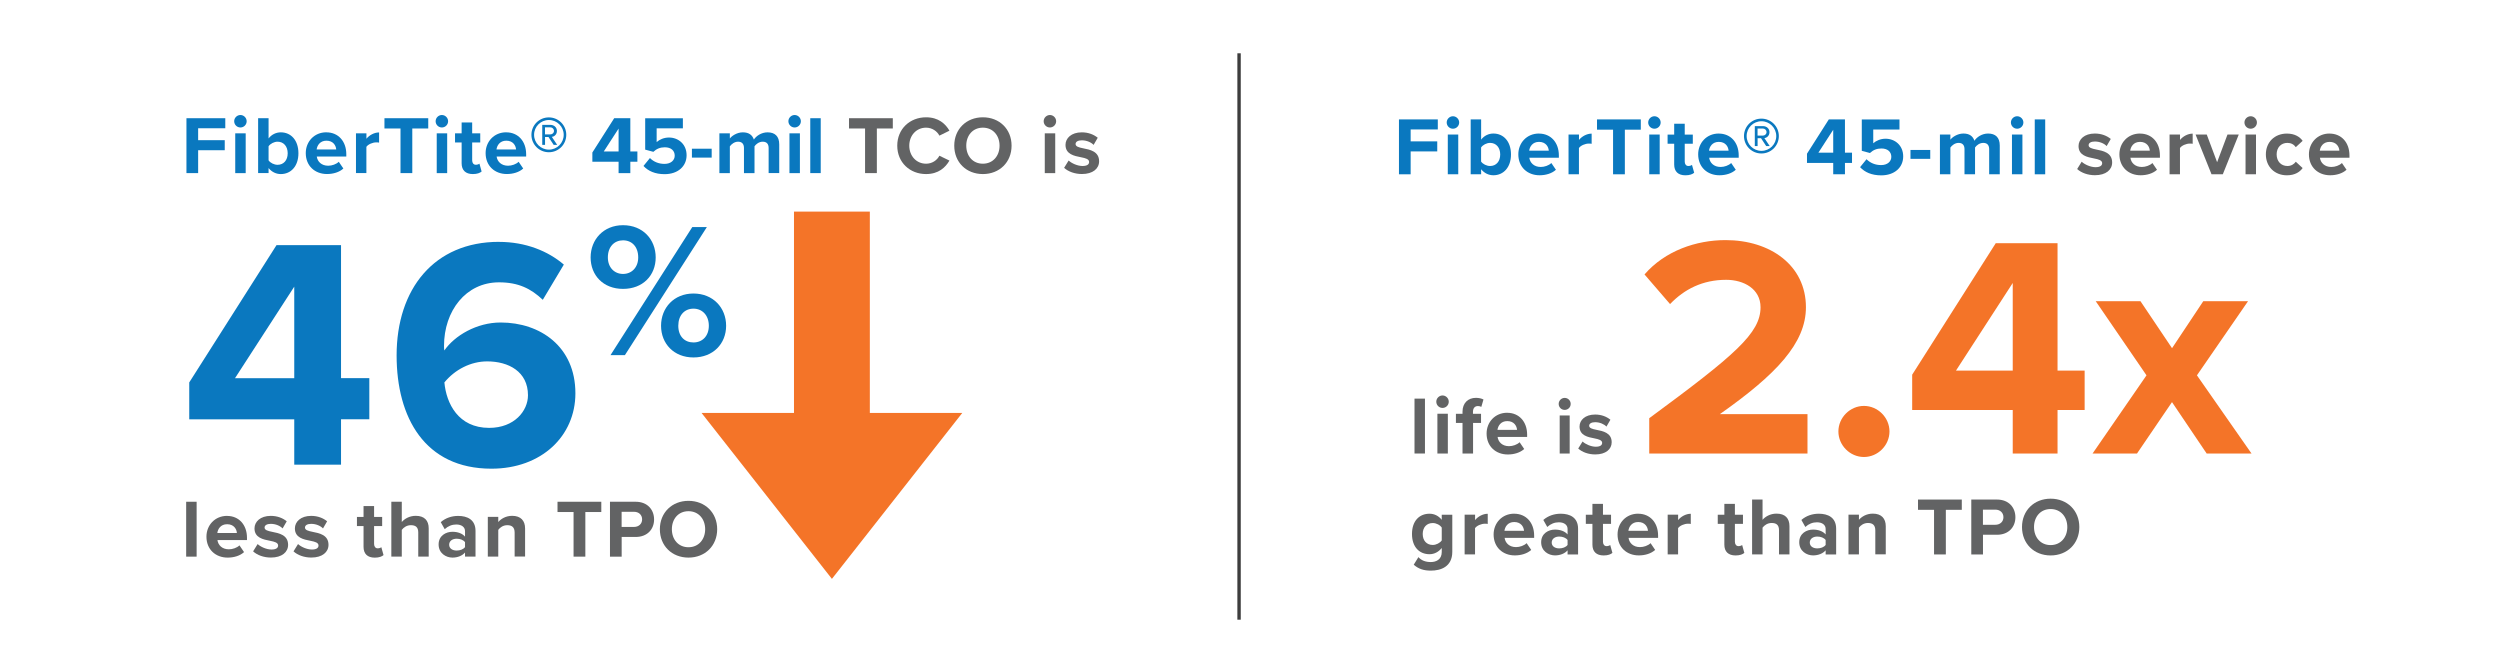 <?xml version="1.0" encoding="UTF-8"?><svg id="Layer_1" xmlns="http://www.w3.org/2000/svg" viewBox="0 0 545.19 145.56"><defs><style>.cls-1{fill:#0a78bf;}.cls-2{fill:#fff;}.cls-3{fill:#626364;}.cls-4{fill:#f47428;}.cls-5{fill:none;stroke:#3d3d3d;stroke-width:.74px;}</style></defs><rect class="cls-2" width="545.19" height="145.56"/><path class="cls-1" d="M40.66,37.75v-11.97h8.47v2.19h-5.92v2.6h5.8v2.19h-5.8v4.99h-2.55Z"/><path class="cls-1" d="M51.07,26.44c0-.75.63-1.36,1.36-1.36s1.36.61,1.36,1.36-.61,1.36-1.36,1.36-1.36-.61-1.36-1.36ZM51.3,37.75v-8.67h2.28v8.67h-2.28Z"/><path class="cls-1" d="M56.29,37.75v-11.97h2.28v4.41c.68-.88,1.65-1.33,2.67-1.33,2.21,0,3.84,1.72,3.84,4.56s-1.65,4.54-3.84,4.54c-1.04,0-1.99-.47-2.67-1.31v1.09h-2.28ZM58.57,34.97c.38.56,1.22.97,1.96.97,1.33,0,2.21-1,2.21-2.51s-.88-2.53-2.21-2.53c-.74,0-1.58.43-1.96,1v3.07Z"/><path class="cls-1" d="M71.18,28.86c2.58,0,4.34,1.94,4.34,4.77v.5h-6.44c.14,1.09,1.02,2.01,2.49,2.01.81,0,1.76-.32,2.31-.86l1,1.47c-.88.81-2.22,1.2-3.57,1.2-2.64,0-4.63-1.78-4.63-4.56,0-2.51,1.85-4.54,4.49-4.54ZM69.05,32.6h4.27c-.05-.83-.63-1.92-2.13-1.92-1.42,0-2.03,1.06-2.14,1.92Z"/><path class="cls-1" d="M77.63,37.75v-8.67h2.28v1.18c.61-.77,1.69-1.38,2.76-1.38v2.22c-.16-.04-.38-.05-.63-.05-.75,0-1.76.41-2.14.97v5.72h-2.28Z"/><path class="cls-1" d="M87.34,37.75v-9.73h-3.5v-2.24h9.55v2.24h-3.48v9.73h-2.57Z"/><path class="cls-1" d="M95,26.44c0-.75.63-1.36,1.36-1.36s1.36.61,1.36,1.36-.61,1.36-1.36,1.36-1.36-.61-1.36-1.36ZM95.24,37.75v-8.67h2.28v8.67h-2.28Z"/><path class="cls-1" d="M100.67,35.59v-4.52h-1.44v-1.99h1.44v-2.37h2.3v2.37h1.76v1.99h-1.76v3.91c0,.54.29.95.79.95.34,0,.66-.12.79-.25l.48,1.72c-.34.3-.95.56-1.9.56-1.6,0-2.46-.83-2.46-2.37Z"/><path class="cls-1" d="M110.4,28.86c2.58,0,4.34,1.94,4.34,4.77v.5h-6.44c.14,1.09,1.02,2.01,2.49,2.01.81,0,1.76-.32,2.31-.86l1,1.47c-.88.81-2.22,1.2-3.57,1.2-2.64,0-4.63-1.78-4.63-4.56,0-2.51,1.85-4.54,4.49-4.54ZM108.27,32.6h4.27c-.05-.83-.63-1.92-2.13-1.92-1.42,0-2.03,1.06-2.14,1.92Z"/><path class="cls-1" d="M115.89,29.4c0-2.12,1.71-3.8,3.8-3.8s3.8,1.69,3.8,3.8-1.69,3.8-3.8,3.8-3.8-1.7-3.8-3.8ZM116.47,29.4c0,1.78,1.44,3.23,3.23,3.23s3.23-1.45,3.23-3.23-1.45-3.23-3.23-3.23-3.23,1.44-3.23,3.23ZM120.74,31.59l-1.13-1.72h-.75v1.72h-.61v-4.36h1.78c.77,0,1.42.52,1.42,1.33,0,.97-.86,1.29-1.11,1.29l1.17,1.74h-.75ZM118.85,27.77v1.54h1.17c.41,0,.79-.31.79-.75,0-.48-.38-.79-.79-.79h-1.17Z"/><path class="cls-1" d="M134.9,37.75v-2.48h-5.72v-2.01l4.76-7.48h3.52v7.25h1.54v2.24h-1.54v2.48h-2.55ZM134.9,28.04l-3.23,4.99h3.23v-4.99Z"/><path class="cls-1" d="M141.72,34.45c.83.84,1.94,1.29,3.19,1.29,1.42,0,2.23-.81,2.23-1.79,0-1.09-.79-1.83-2.15-1.83-.99,0-1.79.31-2.51.99l-1.78-.48v-6.84h8.22v2.19h-5.72v3c.63-.56,1.6-.99,2.69-.99,2.03,0,3.84,1.44,3.84,3.86s-1.9,4.13-4.79,4.13c-2.08,0-3.59-.68-4.61-1.79l1.4-1.72Z"/><path class="cls-1" d="M150.89,34.37v-1.94h4.31v1.94h-4.31Z"/><path class="cls-1" d="M167.62,37.75v-5.47c0-.81-.36-1.38-1.29-1.38-.81,0-1.47.54-1.79,1v5.85h-2.3v-5.47c0-.81-.36-1.38-1.29-1.38-.79,0-1.45.54-1.79,1.02v5.83h-2.28v-8.67h2.28v1.13c.36-.52,1.51-1.35,2.83-1.35s2.08.59,2.41,1.58c.5-.79,1.65-1.58,2.98-1.58,1.6,0,2.55.84,2.55,2.62v6.26h-2.3Z"/><path class="cls-1" d="M171.93,26.44c0-.75.63-1.36,1.36-1.36s1.36.61,1.36,1.36-.61,1.36-1.36,1.36-1.36-.61-1.36-1.36ZM172.16,37.75v-8.67h2.28v8.67h-2.28Z"/><path class="cls-1" d="M176.7,37.75v-11.97h2.28v11.97h-2.28Z"/><path class="cls-3" d="M188.65,37.75v-9.73h-3.5v-2.24h9.55v2.24h-3.48v9.73h-2.57Z"/><path class="cls-3" d="M195.67,31.77c0-3.68,2.78-6.19,6.28-6.19,2.73,0,4.25,1.44,5.1,2.92l-2.19,1.08c-.5-.97-1.58-1.74-2.91-1.74-2.08,0-3.66,1.67-3.66,3.93s1.58,3.93,3.66,3.93c1.33,0,2.4-.75,2.91-1.74l2.19,1.06c-.86,1.49-2.37,2.94-5.1,2.94-3.5,0-6.28-2.51-6.28-6.19Z"/><path class="cls-3" d="M214.34,25.58c3.62,0,6.26,2.58,6.26,6.19s-2.64,6.19-6.26,6.19-6.24-2.58-6.24-6.19,2.64-6.19,6.24-6.19ZM214.34,27.84c-2.21,0-3.62,1.69-3.62,3.93s1.42,3.93,3.62,3.93,3.64-1.7,3.64-3.93-1.44-3.93-3.64-3.93Z"/><path class="cls-3" d="M227.6,26.44c0-.75.63-1.36,1.36-1.36s1.36.61,1.36,1.36-.61,1.36-1.36,1.36-1.36-.61-1.36-1.36ZM227.84,37.75v-8.67h2.28v8.67h-2.28Z"/><path class="cls-3" d="M233.06,35.02c.63.59,1.92,1.18,3,1.18.99,0,1.45-.34,1.45-.88,0-.61-.75-.83-1.74-1.02-1.49-.29-3.41-.65-3.41-2.71,0-1.45,1.27-2.73,3.55-2.73,1.47,0,2.64.5,3.48,1.18l-.9,1.56c-.52-.56-1.51-1-2.57-1-.83,0-1.36.3-1.36.81,0,.54.68.74,1.65.93,1.49.29,3.48.68,3.48,2.83,0,1.6-1.35,2.78-3.75,2.78-1.51,0-2.96-.5-3.88-1.35l.99-1.6Z"/><path class="cls-1" d="M64.17,101.35v-9.91h-22.9v-8.04l19.03-29.94h14.07v29h6.17v8.97h-6.17v9.91h-10.2ZM64.17,62.51l-12.92,19.96h12.92v-19.96Z"/><path class="cls-1" d="M108.82,52.75c5.82,0,10.7,2.01,14.14,4.95l-4.59,7.68c-2.58-2.44-5.31-3.81-9.55-3.81-7.25,0-11.99,6.25-11.99,13.86,0,.36,0,.72.07,1,2.23-3.23,7.04-6.1,12.28-6.1,8.62,0,16.3,5.24,16.3,15.44,0,9.33-7.4,16.44-18.31,16.44-14.57,0-20.68-11.2-20.68-24.7,0-14.5,8.18-24.77,22.33-24.77ZM106.24,78.81c-3.59,0-7.04,1.79-9.33,4.59.43,4.59,3.02,9.91,9.76,9.91,5.53,0,8.47-3.73,8.47-7.11,0-5.17-4.24-7.39-8.9-7.39Z"/><path class="cls-1" d="M135.87,49.11c4.31,0,7.12,3.1,7.12,7.03s-2.8,6.86-7.12,6.86-7.07-2.97-7.07-6.86,2.8-7.03,7.07-7.03ZM135.87,52.41c-1.88,0-3.31,1.38-3.31,3.73,0,2.18,1.42,3.6,3.31,3.6s3.31-1.42,3.31-3.6c0-2.34-1.38-3.73-3.31-3.73ZM133.14,77.44l17.83-27.92h3.18l-17.87,27.92h-3.14ZM151.23,64.01c4.27,0,7.12,3.1,7.12,7.03s-2.85,6.91-7.12,6.91-7.07-3.01-7.07-6.91,2.8-7.03,7.07-7.03ZM151.23,67.31c-1.93,0-3.31,1.42-3.31,3.73s1.38,3.64,3.31,3.64,3.35-1.38,3.35-3.64-1.42-3.73-3.35-3.73Z"/><path class="cls-3" d="M40.6,121.39v-11.97h2.28v11.97h-2.28Z"/><path class="cls-3" d="M49.52,112.51c2.58,0,4.34,1.94,4.34,4.77v.5h-6.44c.14,1.09,1.02,2.01,2.49,2.01.81,0,1.76-.32,2.31-.86l1,1.47c-.88.81-2.22,1.2-3.57,1.2-2.64,0-4.63-1.78-4.63-4.56,0-2.51,1.85-4.54,4.49-4.54ZM47.39,116.24h4.27c-.05-.83-.63-1.92-2.13-1.92-1.42,0-2.03,1.06-2.14,1.92Z"/><path class="cls-3" d="M56.2,118.66c.63.59,1.92,1.18,3,1.18.99,0,1.45-.34,1.45-.88,0-.61-.75-.83-1.74-1.02-1.49-.29-3.41-.65-3.41-2.71,0-1.45,1.27-2.73,3.55-2.73,1.47,0,2.64.5,3.48,1.18l-.9,1.56c-.52-.56-1.51-1-2.57-1-.83,0-1.36.3-1.36.81,0,.54.68.74,1.65.93,1.49.29,3.48.68,3.48,2.83,0,1.6-1.35,2.78-3.75,2.78-1.51,0-2.96-.5-3.88-1.35l.99-1.6Z"/><path class="cls-3" d="M65.01,118.66c.63.59,1.92,1.18,3,1.18.99,0,1.45-.34,1.45-.88,0-.61-.75-.83-1.74-1.02-1.49-.29-3.41-.65-3.41-2.71,0-1.45,1.27-2.73,3.55-2.73,1.47,0,2.64.5,3.48,1.18l-.9,1.56c-.52-.56-1.51-1-2.57-1-.83,0-1.36.3-1.36.81,0,.54.68.74,1.65.93,1.49.29,3.48.68,3.48,2.83,0,1.6-1.35,2.78-3.75,2.78-1.51,0-2.96-.5-3.88-1.35l.99-1.6Z"/><path class="cls-3" d="M79.28,119.24v-4.52h-1.44v-1.99h1.44v-2.37h2.3v2.37h1.76v1.99h-1.76v3.91c0,.54.29.95.79.95.34,0,.66-.13.79-.25l.48,1.72c-.34.3-.95.56-1.9.56-1.6,0-2.46-.83-2.46-2.37Z"/><path class="cls-3" d="M91.21,121.39v-5.28c0-1.2-.63-1.58-1.62-1.58-.88,0-1.58.5-1.97,1.02v5.83h-2.28v-11.97h2.28v4.43c.56-.66,1.63-1.35,3.05-1.35,1.9,0,2.82,1.04,2.82,2.73v6.16h-2.28Z"/><path class="cls-3" d="M101.41,121.39v-.9c-.59.7-1.61,1.11-2.75,1.11-1.38,0-3.01-.93-3.01-2.87s1.63-2.76,3.01-2.76c1.15,0,2.17.36,2.75,1.06v-1.2c0-.88-.75-1.45-1.9-1.45-.93,0-1.79.34-2.53,1.02l-.86-1.53c1.06-.93,2.42-1.36,3.79-1.36,1.97,0,3.79.79,3.79,3.28v5.6h-2.28ZM101.41,118.23c-.38-.5-1.09-.75-1.83-.75-.9,0-1.63.48-1.63,1.31s.74,1.27,1.63,1.27c.74,0,1.45-.25,1.83-.75v-1.08Z"/><path class="cls-3" d="M112.23,121.39v-5.24c0-1.2-.63-1.62-1.6-1.62-.9,0-1.6.5-1.97,1.02v5.83h-2.28v-8.67h2.28v1.13c.56-.66,1.62-1.35,3.03-1.35,1.9,0,2.82,1.08,2.82,2.76v6.12h-2.28Z"/><path class="cls-3" d="M125.08,121.39v-9.73h-3.5v-2.24h9.55v2.24h-3.48v9.73h-2.57Z"/><path class="cls-3" d="M133.02,121.39v-11.97h5.6c2.6,0,4.02,1.76,4.02,3.86s-1.44,3.82-4.02,3.82h-3.05v4.29h-2.55ZM138.27,111.61h-2.71v3.3h2.71c1,0,1.76-.65,1.76-1.65s-.75-1.65-1.76-1.65Z"/><path class="cls-3" d="M150.14,109.22c3.62,0,6.26,2.58,6.26,6.19s-2.64,6.19-6.26,6.19-6.24-2.58-6.24-6.19,2.64-6.19,6.24-6.19ZM150.14,111.48c-2.21,0-3.62,1.69-3.62,3.93s1.42,3.93,3.62,3.93,3.64-1.7,3.64-3.93-1.44-3.93-3.64-3.93Z"/><polygon class="cls-4" points="189.69 90.05 189.69 46.14 173.15 46.14 173.15 90.05 152.99 90.05 181.42 126.24 209.85 90.05 189.69 90.05"/><path class="cls-1" d="M305.08,38.01v-11.97h8.47v2.19h-5.92v2.6h5.8v2.19h-5.8v4.99h-2.55Z"/><path class="cls-1" d="M315.49,26.71c0-.75.63-1.36,1.36-1.36s1.36.61,1.36,1.36-.61,1.36-1.36,1.36-1.36-.61-1.36-1.36ZM315.73,38.01v-8.67h2.28v8.67h-2.28Z"/><path class="cls-1" d="M320.72,38.01v-11.97h2.28v4.41c.68-.88,1.65-1.33,2.67-1.33,2.21,0,3.84,1.72,3.84,4.56s-1.65,4.54-3.84,4.54c-1.04,0-1.99-.47-2.67-1.31v1.09h-2.28ZM322.99,35.23c.38.56,1.22.97,1.96.97,1.33,0,2.21-1,2.21-2.51s-.88-2.53-2.21-2.53c-.74,0-1.58.43-1.96,1v3.07Z"/><path class="cls-1" d="M335.61,29.13c2.58,0,4.34,1.94,4.34,4.77v.5h-6.44c.14,1.09,1.02,2.01,2.49,2.01.81,0,1.76-.32,2.31-.86l1,1.47c-.88.81-2.22,1.2-3.57,1.2-2.64,0-4.63-1.78-4.63-4.56,0-2.51,1.85-4.54,4.49-4.54ZM333.48,32.86h4.27c-.05-.83-.63-1.92-2.13-1.92-1.42,0-2.03,1.06-2.14,1.92Z"/><path class="cls-1" d="M342.06,38.01v-8.67h2.28v1.18c.61-.77,1.69-1.38,2.76-1.38v2.22c-.16-.04-.38-.05-.63-.05-.75,0-1.76.41-2.14.97v5.72h-2.28Z"/><path class="cls-1" d="M351.77,38.01v-9.73h-3.5v-2.24h9.55v2.24h-3.48v9.73h-2.57Z"/><path class="cls-1" d="M359.43,26.71c0-.75.63-1.36,1.36-1.36s1.36.61,1.36,1.36-.61,1.36-1.36,1.36-1.36-.61-1.36-1.36ZM359.66,38.01v-8.67h2.28v8.67h-2.28Z"/><path class="cls-1" d="M365.1,35.86v-4.52h-1.44v-1.99h1.44v-2.37h2.3v2.37h1.76v1.99h-1.76v3.91c0,.54.29.95.79.95.34,0,.66-.12.79-.25l.48,1.72c-.34.3-.95.56-1.9.56-1.6,0-2.46-.83-2.46-2.37Z"/><path class="cls-1" d="M374.83,29.13c2.58,0,4.34,1.94,4.34,4.77v.5h-6.44c.14,1.09,1.02,2.01,2.49,2.01.81,0,1.76-.32,2.31-.86l1,1.47c-.88.81-2.22,1.2-3.57,1.2-2.64,0-4.63-1.78-4.63-4.56,0-2.51,1.85-4.54,4.49-4.54ZM372.69,32.86h4.27c-.05-.83-.63-1.92-2.13-1.92-1.42,0-2.03,1.06-2.14,1.92Z"/><path class="cls-1" d="M380.32,29.67c0-2.12,1.71-3.8,3.8-3.8s3.8,1.69,3.8,3.8-1.69,3.8-3.8,3.8-3.8-1.7-3.8-3.8ZM380.9,29.67c0,1.78,1.44,3.23,3.23,3.23s3.23-1.45,3.23-3.23-1.45-3.23-3.23-3.23-3.23,1.44-3.23,3.23ZM385.17,31.86l-1.13-1.72h-.75v1.72h-.61v-4.36h1.78c.77,0,1.42.52,1.42,1.33,0,.97-.86,1.29-1.11,1.29l1.17,1.74h-.75ZM383.28,28.03v1.54h1.17c.41,0,.79-.31.79-.75,0-.48-.38-.79-.79-.79h-1.17Z"/><path class="cls-1" d="M399.78,38.01v-2.48h-5.72v-2.01l4.76-7.48h3.52v7.25h1.54v2.24h-1.54v2.48h-2.55ZM399.78,28.3l-3.23,4.99h3.23v-4.99Z"/><path class="cls-1" d="M407.03,34.71c.83.84,1.94,1.29,3.19,1.29,1.42,0,2.23-.81,2.23-1.79,0-1.09-.79-1.83-2.15-1.83-.99,0-1.79.31-2.51.99l-1.78-.48v-6.84h8.22v2.19h-5.72v3c.63-.56,1.6-.99,2.69-.99,2.03,0,3.84,1.44,3.84,3.86s-1.9,4.13-4.79,4.13c-2.08,0-3.59-.68-4.61-1.79l1.4-1.72Z"/><path class="cls-1" d="M416.63,34.64v-1.94h4.31v1.94h-4.31Z"/><path class="cls-1" d="M433.79,38.01v-5.47c0-.81-.36-1.38-1.29-1.38-.81,0-1.47.54-1.79,1v5.85h-2.3v-5.47c0-.81-.36-1.38-1.29-1.38-.79,0-1.45.54-1.79,1.02v5.83h-2.28v-8.67h2.28v1.13c.36-.52,1.51-1.35,2.84-1.35s2.08.59,2.4,1.58c.5-.79,1.65-1.58,2.98-1.58,1.6,0,2.55.84,2.55,2.62v6.26h-2.3Z"/><path class="cls-1" d="M438.53,26.71c0-.75.63-1.36,1.36-1.36s1.36.61,1.36,1.36-.61,1.36-1.36,1.36-1.36-.61-1.36-1.36ZM438.76,38.01v-8.67h2.28v8.67h-2.28Z"/><path class="cls-1" d="M443.73,38.01v-11.97h2.28v11.97h-2.28Z"/><path class="cls-3" d="M453.98,35.28c.63.59,1.92,1.18,3,1.18.99,0,1.45-.34,1.45-.88,0-.61-.75-.83-1.74-1.02-1.49-.29-3.41-.65-3.41-2.71,0-1.45,1.27-2.73,3.55-2.73,1.47,0,2.64.5,3.48,1.18l-.9,1.56c-.52-.56-1.51-1-2.57-1-.83,0-1.36.3-1.36.81,0,.54.68.74,1.65.93,1.49.29,3.48.68,3.48,2.83,0,1.6-1.35,2.78-3.75,2.78-1.51,0-2.96-.5-3.88-1.35l.99-1.6Z"/><path class="cls-3" d="M466.69,29.13c2.58,0,4.34,1.94,4.34,4.77v.5h-6.44c.14,1.09,1.02,2.01,2.49,2.01.81,0,1.76-.32,2.31-.86l1,1.47c-.88.81-2.22,1.2-3.57,1.2-2.64,0-4.63-1.78-4.63-4.56,0-2.51,1.85-4.54,4.49-4.54ZM464.55,32.86h4.27c-.05-.83-.63-1.92-2.13-1.92-1.42,0-2.03,1.06-2.14,1.92Z"/><path class="cls-3" d="M473.13,38.01v-8.67h2.28v1.18c.61-.77,1.69-1.38,2.76-1.38v2.22c-.16-.04-.38-.05-.63-.05-.75,0-1.76.41-2.14.97v5.72h-2.28Z"/><path class="cls-3" d="M482.28,38.01l-3.48-8.67h2.44l2.26,6.03,2.26-6.03h2.46l-3.48,8.67h-2.46Z"/><path class="cls-3" d="M489.46,26.71c0-.75.63-1.36,1.36-1.36s1.36.61,1.36,1.36-.61,1.36-1.36,1.36-1.36-.61-1.36-1.36ZM489.7,38.01v-8.67h2.28v8.67h-2.28Z"/><path class="cls-3" d="M498.72,29.13c1.78,0,2.85.77,3.43,1.58l-1.49,1.38c-.41-.59-1.04-.93-1.83-.93-1.38,0-2.35,1-2.35,2.51s.97,2.53,2.35,2.53c.79,0,1.42-.36,1.83-.93l1.49,1.38c-.57.81-1.65,1.58-3.43,1.58-2.67,0-4.59-1.88-4.59-4.56s1.92-4.54,4.59-4.54Z"/><path class="cls-3" d="M508.02,29.13c2.58,0,4.34,1.94,4.34,4.77v.5h-6.44c.14,1.09,1.02,2.01,2.49,2.01.81,0,1.76-.32,2.31-.86l1,1.47c-.88.81-2.22,1.2-3.57,1.2-2.64,0-4.63-1.78-4.63-4.56,0-2.51,1.85-4.54,4.49-4.54ZM505.89,32.86h4.27c-.05-.83-.63-1.92-2.13-1.92-1.42,0-2.03,1.06-2.14,1.92Z"/><path class="cls-3" d="M309.31,121.49c.7.77,1.62,1.08,2.71,1.08s2.39-.49,2.39-2.19v-.88c-.68.86-1.62,1.36-2.67,1.36-2.17,0-3.82-1.53-3.82-4.41s1.63-4.42,3.82-4.42c1.04,0,1.97.45,2.67,1.33v-1.11h2.3v8.08c0,3.3-2.55,4.11-4.68,4.11-1.49,0-2.66-.34-3.73-1.29l1.02-1.65ZM314.41,115.05c-.38-.57-1.2-.99-1.96-.99-1.29,0-2.19.9-2.19,2.39s.9,2.39,2.19,2.39c.75,0,1.58-.43,1.96-.99v-2.8Z"/><path class="cls-3" d="M319.4,120.91v-8.67h2.28v1.18c.61-.77,1.69-1.38,2.76-1.38v2.22c-.16-.04-.38-.05-.63-.05-.75,0-1.76.41-2.14.97v5.72h-2.28Z"/><path class="cls-3" d="M330.22,112.03c2.58,0,4.34,1.94,4.34,4.77v.5h-6.44c.14,1.09,1.02,2.01,2.49,2.01.81,0,1.76-.32,2.31-.86l1,1.47c-.88.81-2.22,1.2-3.57,1.2-2.64,0-4.63-1.78-4.63-4.56,0-2.51,1.85-4.54,4.49-4.54ZM328.08,115.76h4.27c-.05-.83-.63-1.92-2.13-1.92-1.42,0-2.03,1.06-2.14,1.92Z"/><path class="cls-3" d="M341.85,120.91v-.9c-.59.7-1.61,1.11-2.75,1.11-1.38,0-3.01-.93-3.01-2.87s1.63-2.76,3.01-2.76c1.15,0,2.17.36,2.75,1.06v-1.2c0-.88-.75-1.45-1.9-1.45-.93,0-1.79.34-2.53,1.02l-.86-1.53c1.06-.93,2.42-1.36,3.79-1.36,1.97,0,3.79.79,3.79,3.28v5.6h-2.28ZM341.85,117.76c-.38-.5-1.09-.75-1.83-.75-.9,0-1.63.48-1.63,1.31s.74,1.27,1.63,1.27c.74,0,1.45-.25,1.83-.75v-1.08Z"/><path class="cls-3" d="M347.27,118.76v-4.52h-1.44v-1.99h1.44v-2.37h2.3v2.37h1.76v1.99h-1.76v3.91c0,.54.29.95.79.95.34,0,.66-.13.79-.25l.48,1.72c-.34.3-.95.56-1.9.56-1.6,0-2.46-.83-2.46-2.37Z"/><path class="cls-3" d="M357.25,112.03c2.58,0,4.34,1.94,4.34,4.77v.5h-6.44c.14,1.09,1.02,2.01,2.49,2.01.81,0,1.76-.32,2.31-.86l1,1.47c-.88.81-2.22,1.2-3.57,1.2-2.64,0-4.63-1.78-4.63-4.56,0-2.51,1.85-4.54,4.49-4.54ZM355.11,115.76h4.27c-.05-.83-.63-1.92-2.13-1.92-1.42,0-2.03,1.06-2.14,1.92Z"/><path class="cls-3" d="M363.68,120.91v-8.67h2.28v1.18c.61-.77,1.69-1.38,2.76-1.38v2.22c-.16-.04-.38-.05-.63-.05-.75,0-1.76.41-2.14.97v5.72h-2.28Z"/><path class="cls-3" d="M376.04,118.76v-4.52h-1.44v-1.99h1.44v-2.37h2.3v2.37h1.76v1.99h-1.76v3.91c0,.54.29.95.79.95.34,0,.66-.13.79-.25l.48,1.72c-.34.3-.95.56-1.9.56-1.6,0-2.46-.83-2.46-2.37Z"/><path class="cls-3" d="M387.96,120.91v-5.28c0-1.2-.63-1.58-1.62-1.58-.88,0-1.58.5-1.97,1.02v5.83h-2.28v-11.97h2.28v4.43c.56-.66,1.63-1.35,3.05-1.35,1.9,0,2.82,1.04,2.82,2.73v6.16h-2.28Z"/><path class="cls-3" d="M398.13,120.91v-.9c-.59.7-1.61,1.11-2.75,1.11-1.38,0-3.01-.93-3.01-2.87s1.63-2.76,3.01-2.76c1.15,0,2.17.36,2.75,1.06v-1.2c0-.88-.75-1.45-1.9-1.45-.93,0-1.79.34-2.53,1.02l-.86-1.53c1.06-.93,2.42-1.36,3.79-1.36,1.97,0,3.79.79,3.79,3.28v5.6h-2.28ZM398.13,117.76c-.38-.5-1.09-.75-1.83-.75-.9,0-1.63.48-1.63,1.31s.74,1.27,1.63,1.27c.74,0,1.45-.25,1.83-.75v-1.08Z"/><path class="cls-3" d="M408.96,120.91v-5.24c0-1.2-.63-1.62-1.6-1.62-.9,0-1.6.5-1.97,1.02v5.83h-2.28v-8.67h2.28v1.13c.56-.66,1.62-1.35,3.03-1.35,1.9,0,2.82,1.08,2.82,2.76v6.12h-2.28Z"/><path class="cls-3" d="M421.77,120.91v-9.73h-3.5v-2.24h9.55v2.24h-3.48v9.73h-2.57Z"/><path class="cls-3" d="M429.89,120.91v-11.97h5.6c2.6,0,4.02,1.76,4.02,3.86s-1.44,3.82-4.02,3.82h-3.05v4.29h-2.55ZM435.14,111.14h-2.71v3.3h2.71c1,0,1.76-.65,1.76-1.65s-.75-1.65-1.76-1.65Z"/><path class="cls-3" d="M447.19,108.75c3.62,0,6.26,2.58,6.26,6.19s-2.64,6.19-6.26,6.19-6.24-2.58-6.24-6.19,2.64-6.19,6.24-6.19ZM447.19,111.01c-2.21,0-3.62,1.69-3.62,3.93s1.42,3.93,3.62,3.93,3.64-1.7,3.64-3.93-1.44-3.93-3.64-3.93Z"/><path class="cls-3" d="M308.47,98.9v-11.97h2.28v11.97h-2.28Z"/><path class="cls-3" d="M313.22,87.6c0-.75.63-1.36,1.36-1.36s1.36.61,1.36,1.36-.61,1.36-1.36,1.36-1.36-.61-1.36-1.36ZM313.46,98.9v-8.67h2.28v8.67h-2.28Z"/><path class="cls-3" d="M321.24,92.23v6.67h-2.3v-6.67h-1.44v-1.99h1.44v-.47c0-1.88,1.22-3.01,2.92-3.01.65,0,1.24.14,1.65.36l-.47,1.61c-.2-.12-.47-.18-.74-.18-.65,0-1.08.43-1.08,1.26v.43h1.76v1.99h-1.76Z"/><path class="cls-3" d="M328.69,90.02c2.58,0,4.34,1.94,4.34,4.77v.5h-6.44c.14,1.09,1.02,2.01,2.49,2.01.81,0,1.76-.32,2.31-.86l1,1.47c-.88.81-2.22,1.2-3.57,1.2-2.64,0-4.63-1.78-4.63-4.56,0-2.51,1.85-4.54,4.49-4.54ZM326.56,93.75h4.27c-.05-.83-.63-1.92-2.13-1.92-1.42,0-2.03,1.06-2.14,1.92Z"/><path class="cls-3" d="M339.91,88.08c0-.72.6-1.31,1.31-1.31s1.31.58,1.31,1.31-.58,1.31-1.31,1.31-1.31-.58-1.31-1.31ZM340.13,98.9v-8.3h2.18v8.3h-2.18Z"/><path class="cls-3" d="M345.13,96.29c.6.57,1.84,1.13,2.87,1.13.95,0,1.39-.33,1.39-.84,0-.58-.72-.79-1.67-.98-1.43-.27-3.26-.62-3.26-2.59,0-1.39,1.22-2.61,3.4-2.61,1.41,0,2.53.48,3.33,1.13l-.86,1.5c-.5-.53-1.44-.96-2.46-.96-.79,0-1.31.29-1.31.77,0,.52.65.71,1.58.89,1.43.28,3.33.65,3.33,2.71,0,1.53-1.29,2.66-3.59,2.66-1.44,0-2.83-.48-3.71-1.29l.95-1.53Z"/><path class="cls-4" d="M359.66,98.9v-7.7c18.77-13.82,24.27-18.56,24.27-24.2,0-3.99-3.64-5.98-7.49-5.98-5.16,0-9.14,2.06-12.24,5.29l-5.57-6.46c4.47-5.16,11.28-7.49,17.67-7.49,9.76,0,17.53,5.5,17.53,14.64,0,7.84-6.46,14.65-18.77,23.31h19.11v8.59h-34.52Z"/><path class="cls-4" d="M406.48,88.52c3.03,0,5.57,2.54,5.57,5.57s-2.54,5.57-5.57,5.57-5.57-2.54-5.57-5.57,2.54-5.57,5.57-5.57Z"/><path class="cls-4" d="M438.93,98.9v-9.49h-21.93v-7.7l18.22-28.67h13.48v27.78h5.91v8.59h-5.91v9.49h-9.76ZM438.93,61.71l-12.38,19.11h12.38v-19.11Z"/><path class="cls-4" d="M481.22,98.9l-7.56-11.21-7.63,11.21h-9.69l11.76-17.05-11.07-16.16h9.76l6.88,10.24,6.81-10.24h9.76l-11.14,16.16,11.9,17.05h-9.76Z"/><line class="cls-5" x1="270.21" y1="11.62" x2="270.21" y2="135.14"/></svg>